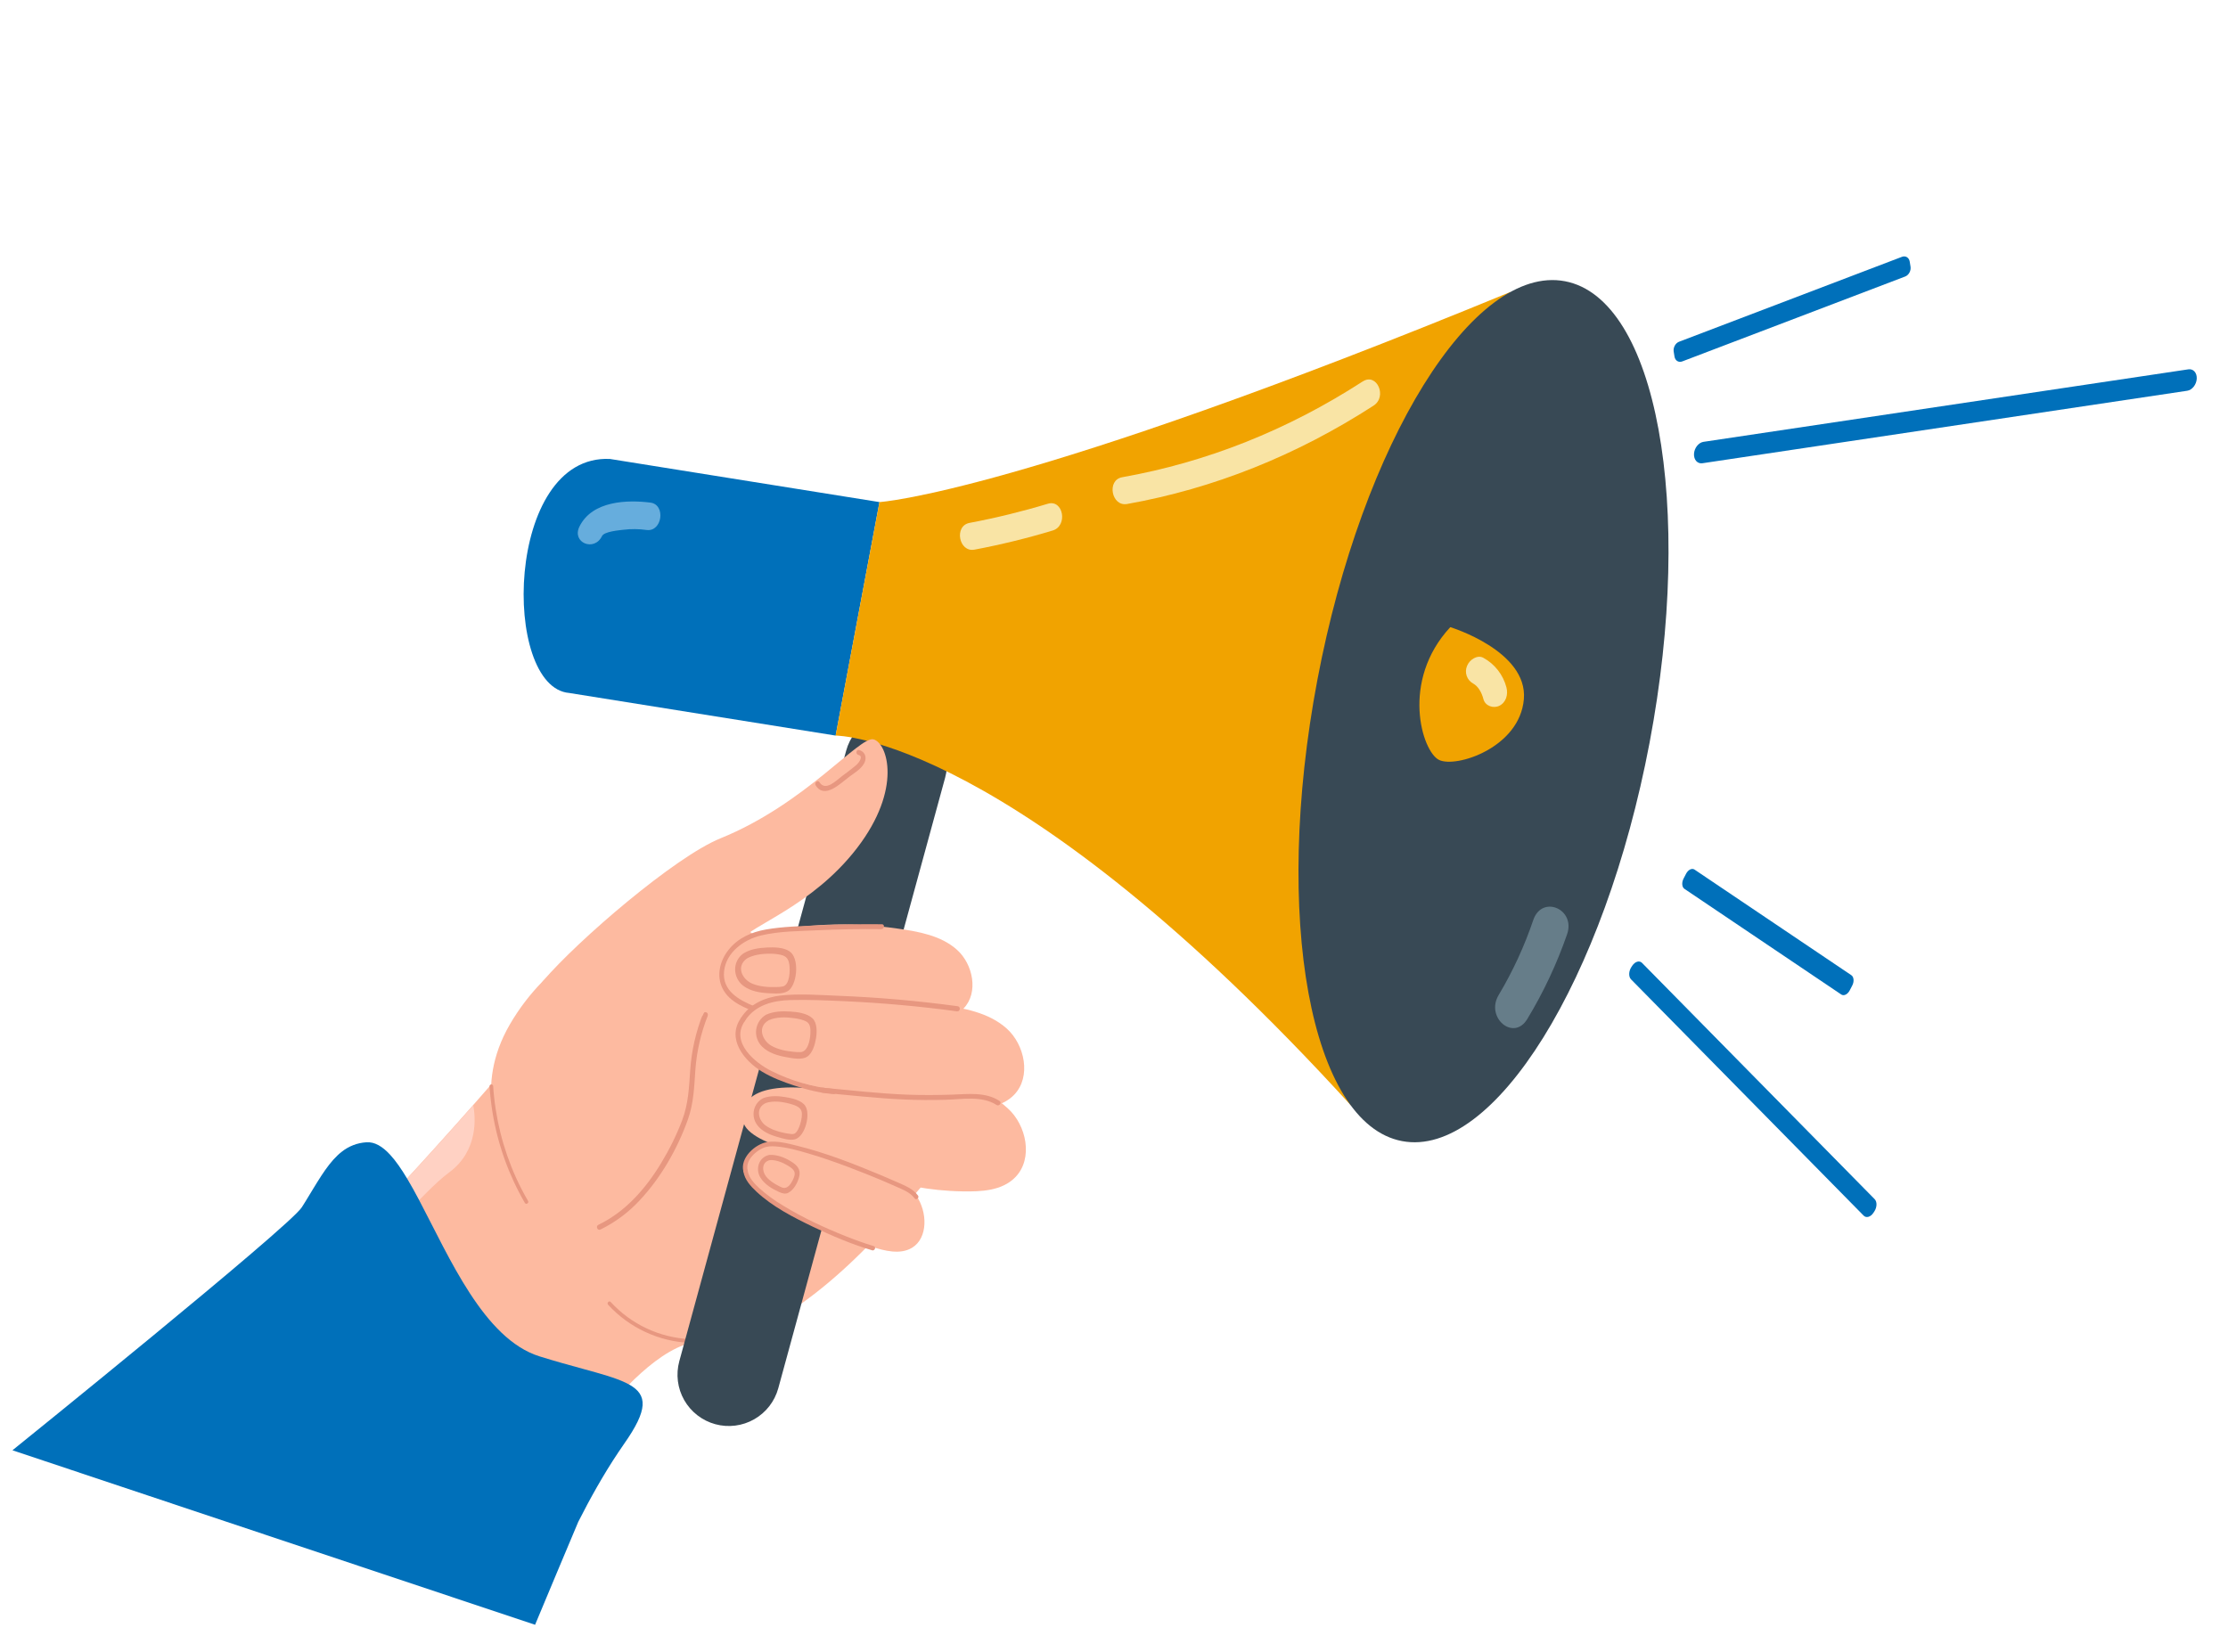 <svg width="182" height="135" viewBox="0 0 182 135" fill="none" xmlns="http://www.w3.org/2000/svg">
<path d="M41.049 93.195C41.049 93.195 38.584 88.957 41.656 83.684C44.728 78.411 49.842 75.794 53.825 75.014C60.369 73.729 64.461 77.902 62.427 79.644C61.294 80.618 61.264 84.804 62.166 84.96C66.41 85.697 48.488 103.281 41.049 93.195Z" fill="#FDBAA0"/>
<path d="M18.05 112.672L24.22 115.998L43.36 123.47C44.996 121.086 46.743 118.581 48.546 116.337C50.494 113.91 53.957 109.916 57.053 109.607C59.843 109.338 61.318 108.76 61.378 108.782C64.725 107.513 68.422 104.337 70.915 101.769C73.755 98.9 76.943 95.04 78.8 92.4C76.182 91.593 48.392 83.01 44.982 81.956C44.037 84.183 40.16 88.504 40.124 88.604C32.122 97.815 23.936 106.119 18.05 112.672Z" fill="#FDBAA0"/>
<path d="M56.372 109.718C53.815 109.606 51.406 108.485 49.674 106.6C49.544 106.457 49.752 106.228 49.883 106.371C51.557 108.202 53.889 109.294 56.367 109.409C56.554 109.417 56.568 109.727 56.375 109.719L56.372 109.718Z" fill="#E79780"/>
<path d="M30.067 99.737C32.401 100.988 34.121 97.698 36.706 95.776C39.123 93.98 38.832 91.208 38.66 90.305C36.134 93.192 33.117 96.467 30.067 99.737Z" fill="#FFD1C3"/>
<path d="M43.709 132.748C43.709 132.748 47.167 124.474 47.236 124.338C48.16 122.514 49.277 120.495 50.523 118.637C50.672 118.411 50.827 118.187 50.981 117.965C52.939 115.177 52.917 113.968 51.392 113.117C51.299 113.065 51.2 113.013 51.095 112.964C50.266 112.568 49.09 112.239 47.619 111.837C46.58 111.552 45.392 111.228 44.078 110.819C39.531 109.402 36.714 102.735 34.239 98.053C33.907 97.426 33.583 96.834 33.26 96.296C32.793 95.517 32.333 94.847 31.867 94.342C31.238 93.661 30.601 93.279 29.932 93.327C29.193 93.37 28.485 93.643 27.908 94.107C27.792 94.197 27.681 94.292 27.575 94.393C26.623 95.294 25.874 96.667 24.962 98.147C24.859 98.312 24.758 98.472 24.653 98.638C23.624 100.256 1.017 118.49 1.017 118.49L43.709 132.748Z" fill="#0070BA"/>
<path d="M40.285 88.731C40.453 91.312 41.083 93.843 42.145 96.203C42.442 96.857 42.772 97.495 43.134 98.116C43.232 98.285 42.975 98.452 42.877 98.283C41.565 96.019 40.673 93.536 40.244 90.955C40.123 90.225 40.037 89.489 39.987 88.746C39.988 88.708 40.003 88.672 40.03 88.644C40.056 88.617 40.092 88.601 40.13 88.599C40.168 88.596 40.205 88.609 40.234 88.633C40.264 88.657 40.283 88.692 40.288 88.729L40.285 88.731Z" fill="#E79780"/>
<path d="M57.816 82.986C57.256 84.397 56.915 85.885 56.804 87.399C56.705 88.803 56.67 90.141 56.184 91.488C55.338 93.863 53.978 96.234 52.263 98.06C51.349 99.051 50.259 99.864 49.048 100.457C48.803 100.575 48.639 100.178 48.886 100.065C51.081 99.012 52.743 97.12 54.008 95.023C54.681 93.919 55.253 92.756 55.717 91.549C56.232 90.189 56.287 88.851 56.382 87.428C56.491 85.849 56.843 84.297 57.426 82.825C57.436 82.8 57.45 82.777 57.469 82.757C57.488 82.737 57.511 82.722 57.536 82.711C57.56 82.7 57.587 82.694 57.614 82.694C57.642 82.693 57.669 82.698 57.694 82.708C57.719 82.718 57.742 82.733 57.762 82.751C57.782 82.77 57.797 82.793 57.808 82.818C57.819 82.843 57.825 82.87 57.825 82.897C57.826 82.924 57.821 82.951 57.811 82.976L57.816 82.986Z" fill="#E79780"/>
<path d="M58.43 116.359C57.899 116.214 57.402 115.966 56.967 115.629C56.532 115.292 56.167 114.873 55.894 114.395C55.621 113.917 55.445 113.39 55.376 112.844C55.307 112.298 55.346 111.744 55.491 111.213L69.122 61.329C69.267 60.798 69.516 60.301 69.853 59.866C70.19 59.431 70.609 59.067 71.087 58.794C71.565 58.522 72.092 58.346 72.638 58.277C73.184 58.208 73.738 58.247 74.269 58.392C74.799 58.537 75.296 58.785 75.731 59.122C76.166 59.459 76.531 59.879 76.803 60.356C77.076 60.834 77.252 61.361 77.321 61.907C77.391 62.453 77.352 63.007 77.206 63.538L63.575 113.427C63.281 114.497 62.574 115.408 61.609 115.957C60.645 116.507 59.502 116.652 58.43 116.359Z" fill="#384955"/>
<path d="M68.263 60.099L46.501 56.617C40.962 56.162 41.223 37.099 49.822 37.497L71.842 41.021L68.263 60.099Z" fill="#0070BA"/>
<path d="M110.35 90.311C82.738 60.026 68.258 60.097 68.258 60.097L71.841 41.021C71.841 41.021 83.322 40.349 123.383 23.853L110.35 90.311Z" fill="#F1A300"/>
<path d="M114.532 93.23C122.025 94.649 131.077 80.073 134.751 60.673C138.425 41.273 135.329 24.396 127.836 22.977C120.343 21.558 111.29 36.134 107.616 55.534C103.942 74.934 107.038 91.811 114.532 93.23Z" fill="#384955"/>
<path d="M118.47 51.239C118.47 51.239 124.817 53.171 124.481 57.126C124.145 61.081 118.95 62.77 117.553 62.088C116.156 61.406 114.395 55.626 118.47 51.239Z" fill="#F1A300"/>
<path d="M111.318 31.165C105.173 35.141 98.571 37.763 91.668 38.991C90.384 39.219 90.789 41.405 92.068 41.178C99.131 39.922 105.918 37.206 112.204 33.14C113.346 32.401 112.465 30.425 111.321 31.166L111.318 31.165Z" fill="#F9E4A5"/>
<path d="M85.594 41.157C83.492 41.792 81.357 42.314 79.199 42.721C77.917 42.962 78.321 45.143 79.599 44.908C81.757 44.501 83.891 43.979 85.993 43.343C87.253 42.963 86.861 40.775 85.594 41.157Z" fill="#F9E4A5"/>
<path d="M49.171 43.805C49.358 43.42 50.563 43.33 50.908 43.284C51.544 43.206 52.188 43.212 52.824 43.302C54.1 43.463 54.406 41.224 53.126 41.063C51.302 40.834 48.379 40.881 47.33 43.03C46.692 44.334 48.539 45.101 49.172 43.805L49.171 43.805Z" fill="#66ADDD"/>
<path d="M125.251 75.163C124.528 77.299 123.58 79.354 122.425 81.291C121.314 83.139 123.648 85.111 124.762 83.253C126.087 81.065 127.177 78.743 128.014 76.326C128.723 74.265 125.963 73.09 125.251 75.163Z" fill="#667D89"/>
<path d="M120.345 55.849C120.731 56.068 121.028 56.54 121.176 57.115C121.324 57.69 122.003 57.902 122.479 57.663C123.027 57.39 123.208 56.746 123.06 56.172C122.928 55.66 122.692 55.179 122.367 54.762C122.043 54.344 121.635 53.997 121.171 53.743C120.699 53.475 120.045 53.88 119.839 54.409C119.729 54.669 119.719 54.961 119.813 55.227C119.906 55.494 120.096 55.715 120.345 55.849Z" fill="#F9E4A5"/>
<path d="M178.674 31.924L139.064 37.848C138.871 37.877 138.69 37.812 138.561 37.669C138.433 37.525 138.367 37.315 138.379 37.083C138.385 36.968 138.409 36.851 138.451 36.74C138.493 36.628 138.552 36.524 138.624 36.432C138.696 36.341 138.779 36.265 138.87 36.207C138.961 36.15 139.057 36.114 139.153 36.099L178.763 30.175C178.858 30.16 178.952 30.169 179.038 30.199C179.125 30.23 179.202 30.282 179.265 30.353C179.329 30.424 179.378 30.513 179.409 30.613C179.44 30.714 179.453 30.825 179.447 30.94C179.435 31.171 179.346 31.405 179.201 31.589C179.056 31.773 178.867 31.894 178.674 31.924Z" fill="#0070BA"/>
<path d="M155.369 20.982L137.16 27.92C136.864 28.032 136.667 28.393 136.72 28.725L136.786 29.133C136.839 29.465 137.122 29.642 137.418 29.529L155.627 22.592C155.923 22.479 156.12 22.119 156.067 21.787L156.001 21.379C155.948 21.047 155.665 20.869 155.369 20.982Z" fill="#0070BA"/>
<path d="M153.137 97.974L134.131 78.667C134.081 78.616 134.021 78.582 133.954 78.566C133.887 78.55 133.814 78.552 133.741 78.574C133.667 78.595 133.593 78.635 133.524 78.691C133.455 78.746 133.392 78.817 133.337 78.898L133.265 79.007C133.156 79.172 133.091 79.37 133.086 79.559C133.08 79.748 133.134 79.912 133.235 80.015L152.24 99.321C152.29 99.372 152.351 99.407 152.418 99.423C152.485 99.439 152.557 99.436 152.631 99.415C152.705 99.393 152.778 99.353 152.847 99.298C152.916 99.242 152.98 99.172 153.034 99.09L153.107 98.981C153.216 98.817 153.28 98.618 153.286 98.43C153.292 98.241 153.238 98.077 153.137 97.974Z" fill="#0070BA"/>
<path d="M151.235 79.678L138.421 71.046C138.371 71.012 138.314 70.994 138.253 70.993C138.192 70.992 138.128 71.007 138.064 71.038C138 71.069 137.939 71.115 137.882 71.174C137.826 71.232 137.776 71.302 137.736 71.379L137.528 71.777C137.447 71.933 137.408 72.11 137.421 72.268C137.434 72.427 137.498 72.553 137.598 72.621L150.411 81.254C150.511 81.321 150.64 81.324 150.768 81.261C150.897 81.199 151.015 81.076 151.097 80.92L151.305 80.522C151.386 80.366 151.425 80.189 151.411 80.031C151.398 79.873 151.335 79.746 151.235 79.678Z" fill="#0070BA"/>
<path d="M44.369 80.138C47.218 76.804 55.145 69.996 58.855 68.492C65.79 65.683 70.233 60.096 71.361 60.408C72.488 60.72 73.731 64.443 70.009 69.288C66.338 74.067 61.226 75.655 60.605 76.776C59.984 77.896 57.369 83.017 57.369 83.017C57.369 83.017 42.16 82.723 44.369 80.138Z" fill="#FDBAA0"/>
<path d="M70.169 61.278C70.562 61.359 70.792 61.741 70.674 62.157C70.508 62.742 69.811 63.136 69.366 63.469C68.66 64 67.355 65.328 66.631 64.166C66.496 63.948 66.806 63.69 66.943 63.908C67.435 64.694 68.317 63.757 68.803 63.394C69.082 63.187 69.365 62.98 69.634 62.762C69.749 62.666 69.875 62.574 69.987 62.47C70.15 62.318 70.565 61.77 70.124 61.68C69.88 61.627 69.923 61.225 70.17 61.274L70.169 61.278Z" fill="#E79780"/>
<path d="M61.03 82.825C61.539 82.354 61.182 81.792 62.559 81.733C67.269 80.91 72.062 81.409 76.754 82.077C78.707 82.356 80.763 82.713 82.238 84.035C83.712 85.356 84.26 87.981 82.841 89.447C81.793 90.534 80.159 90.593 78.699 90.568C73.266 90.477 69.174 89.485 63.934 88.131C62.58 87.781 61.332 87.04 60.673 85.776C60.014 84.512 59.969 83.807 61.03 82.825Z" fill="#FDBAA0"/>
<path d="M76.623 88.516C78.597 87.869 80.788 89.177 82.319 90.55C83.85 91.923 84.421 94.65 82.946 96.173C81.858 97.297 80.159 97.364 78.64 97.337C72.995 97.243 69.861 95.312 64.417 93.905C63.011 93.542 60.858 92.688 60.704 91.588C60.282 88.556 64.356 88.242 70.579 89.652C72.738 90.141 75.272 88.96 76.623 88.516Z" fill="#FDBAA0"/>
<path d="M62.494 93.536C62.955 93.293 67.421 93.339 70.924 94.927C72.38 95.584 73.91 96.328 74.843 97.675C75.776 99.022 75.812 101.148 74.507 101.942C73.543 102.528 72.278 102.203 71.162 101.851C67.005 100.539 67.394 100.769 63.572 98.538C62.585 97.961 61.225 96.801 60.906 95.689C60.587 94.578 61.535 94.041 62.494 93.536Z" fill="#FDBAA0"/>
<path d="M61.891 76.228C66.069 75.499 69.148 75.273 73.311 75.865C75.045 76.113 76.865 76.429 78.173 77.598C79.481 78.767 79.966 81.101 78.709 82.398C77.78 83.358 76.329 83.414 75.035 83.393C70.217 83.312 65.634 84.033 61.177 82.255C56.212 80.276 60.671 76.28 61.891 76.228Z" fill="#FDBAA0"/>
<path d="M78.189 82.63C75.155 82.218 72.105 81.942 69.038 81.802C67.547 81.735 66.048 81.666 64.555 81.706C63.158 81.744 61.671 82.105 60.852 83.408C60.707 83.635 60.39 83.391 60.529 83.164C61.248 82.016 62.507 81.479 63.768 81.337C65.312 81.167 66.91 81.295 68.453 81.356C71.727 81.483 74.987 81.768 78.233 82.21C78.488 82.245 78.442 82.659 78.186 82.625L78.189 82.63Z" fill="#E79780"/>
<path d="M71.999 75.915C70.268 75.894 68.536 75.923 66.801 76.003C65.273 76.076 63.66 76.071 62.156 76.431C60.788 76.757 59.315 77.787 59.148 79.354C58.98 80.945 60.373 81.705 61.579 82.197C61.808 82.291 61.663 82.666 61.434 82.572C60.483 82.185 59.492 81.718 59.014 80.739C58.506 79.704 58.804 78.505 59.504 77.615C60.274 76.635 61.392 76.149 62.56 75.943C63.988 75.693 65.467 75.668 66.906 75.601C68.618 75.523 70.331 75.493 72.043 75.512C72.293 75.515 72.246 75.913 71.999 75.91L71.999 75.915Z" fill="#E79780"/>
<path d="M81.412 90.282C80.226 89.505 78.595 89.818 77.25 89.853C76.113 89.885 74.984 89.88 73.847 89.831C71.609 89.735 69.385 89.474 67.157 89.272C66.905 89.249 66.951 88.843 67.203 88.867C69.51 89.077 71.805 89.347 74.123 89.436C75.325 89.481 76.528 89.474 77.733 89.435C79.06 89.392 80.491 89.192 81.651 89.951C81.862 90.092 81.623 90.416 81.412 90.282Z" fill="#E79780"/>
<path d="M74.711 97.906C74.36 97.429 73.805 97.219 73.287 96.985C72.914 96.816 72.54 96.653 72.165 96.495C71.199 96.086 70.225 95.697 69.243 95.328C68.2 94.937 67.14 94.566 66.068 94.25C65.193 93.99 64.293 93.738 63.373 93.664C63.003 93.635 62.648 93.645 62.296 93.808C61.648 94.109 60.866 94.851 61.078 95.651C61.139 95.876 60.787 95.936 60.728 95.713C60.432 94.6 61.684 93.476 62.663 93.31C63.458 93.18 64.321 93.414 65.081 93.601C67.42 94.175 69.691 95.065 71.909 95.991C72.394 96.193 72.877 96.401 73.358 96.616C73.953 96.883 74.585 97.128 74.987 97.675C75.124 97.86 74.844 98.093 74.707 97.907L74.711 97.906Z" fill="#E79780"/>
<path d="M71.246 102.152C69.593 101.665 67.988 100.984 66.435 100.242C64.811 99.462 63.109 98.596 61.777 97.345C61.315 96.911 60.83 96.383 60.725 95.712C60.688 95.48 61.04 95.418 61.076 95.65C61.168 96.228 61.62 96.701 62.02 97.073C62.626 97.616 63.286 98.097 63.987 98.51C65.579 99.487 67.287 100.28 69.017 100.973C69.796 101.283 70.579 101.574 71.375 101.809C71.592 101.873 71.458 102.216 71.241 102.156L71.246 102.152Z" fill="#E79780"/>
<path d="M68.096 89.387C66.991 89.304 65.92 89.035 64.874 88.689C63.964 88.388 63.059 88.048 62.235 87.547C60.824 86.689 59.313 84.892 60.531 83.163C60.685 82.944 61.005 83.187 60.854 83.408C59.621 85.155 61.681 86.839 63.028 87.509C64.595 88.289 66.395 88.841 68.145 88.973C68.404 88.993 68.357 89.407 68.099 89.388L68.096 89.387Z" fill="#E79780"/>
<path d="M62.381 89.706C62.958 89.503 63.589 89.538 64.175 89.637C64.688 89.723 65.463 89.881 65.778 90.351C66.229 91.015 65.785 92.827 64.961 93.076C64.526 93.207 63.928 93.012 63.517 92.895C62.903 92.721 62.229 92.438 61.84 91.897C61.311 91.163 61.538 90.098 62.381 89.706C62.642 89.584 62.814 89.998 62.553 90.12C61.714 90.509 61.925 91.488 62.519 91.938C62.961 92.272 63.524 92.45 64.061 92.561C64.227 92.597 64.395 92.624 64.564 92.641C64.675 92.666 64.791 92.659 64.898 92.621C65.155 92.49 65.312 92.026 65.389 91.763C65.466 91.499 65.561 91.047 65.47 90.772C65.343 90.403 64.849 90.271 64.516 90.177C63.923 90.012 63.154 89.909 62.552 90.12C62.285 90.215 62.109 89.8 62.381 89.706Z" fill="#E79780"/>
<path d="M62.583 82.904C63.194 82.62 63.904 82.604 64.555 82.645C65.129 82.678 65.918 82.781 66.361 83.189C66.764 83.561 66.742 84.323 66.656 84.835C66.576 85.333 66.372 86.062 65.921 86.342C65.469 86.623 64.705 86.456 64.233 86.373C63.528 86.248 62.771 86.027 62.25 85.504C62.069 85.326 61.932 85.109 61.849 84.869C61.766 84.629 61.739 84.374 61.771 84.122C61.803 83.87 61.893 83.629 62.033 83.418C62.173 83.207 62.36 83.031 62.58 82.903C62.862 82.74 63.053 83.207 62.773 83.371C61.832 83.916 62.286 85.024 63.004 85.435C63.569 85.759 64.247 85.883 64.89 85.941C65.06 85.959 65.231 85.966 65.403 85.96C66.006 85.921 66.178 84.943 66.198 84.441C66.212 84.105 66.216 83.675 65.908 83.489C65.6 83.302 65.211 83.235 64.868 83.186C64.2 83.094 63.409 83.069 62.775 83.364C62.484 83.509 62.29 83.042 62.583 82.904Z" fill="#E79780"/>
<path d="M60.761 77.877C61.328 77.531 62.02 77.447 62.652 77.413C63.223 77.384 63.999 77.391 64.495 77.726C65.29 78.259 65.147 80.237 64.489 80.869C64.097 81.245 63.312 81.174 62.827 81.15C62.099 81.117 61.284 80.987 60.696 80.525C59.873 79.88 59.8 78.579 60.701 77.915C60.963 77.721 61.269 78.117 61.004 78.312C60.085 78.99 60.656 80.044 61.467 80.372C62.072 80.616 62.756 80.664 63.405 80.643C63.594 80.648 63.784 80.63 63.969 80.59C64.518 80.429 64.546 79.305 64.484 78.85C64.421 78.37 64.261 78.118 63.775 78.009C63.5 77.95 63.221 77.92 62.941 77.919C62.288 77.912 61.528 77.995 60.949 78.345C60.675 78.512 60.484 78.045 60.761 77.877Z" fill="#E79780"/>
<path d="M62.853 94.358C63.472 94.324 64.103 94.568 64.618 94.892C65.089 95.184 65.432 95.511 65.288 96.119C65.176 96.607 64.85 97.215 64.393 97.453C64.127 97.591 63.862 97.485 63.616 97.376C63.05 97.12 62.445 96.754 62.11 96.203C61.685 95.492 61.992 94.524 62.853 94.358C63.117 94.307 63.176 94.731 62.912 94.782C62.199 94.92 62.23 95.693 62.592 96.136C62.857 96.459 63.228 96.698 63.593 96.884C63.702 96.946 63.817 96.999 63.936 97.039C64.316 97.149 64.591 96.758 64.752 96.432C64.857 96.222 64.968 95.956 64.889 95.732C64.81 95.509 64.561 95.359 64.371 95.241C63.957 94.985 63.408 94.756 62.914 94.782C62.647 94.796 62.585 94.372 62.853 94.358Z" fill="#E79780"/>
</svg>
